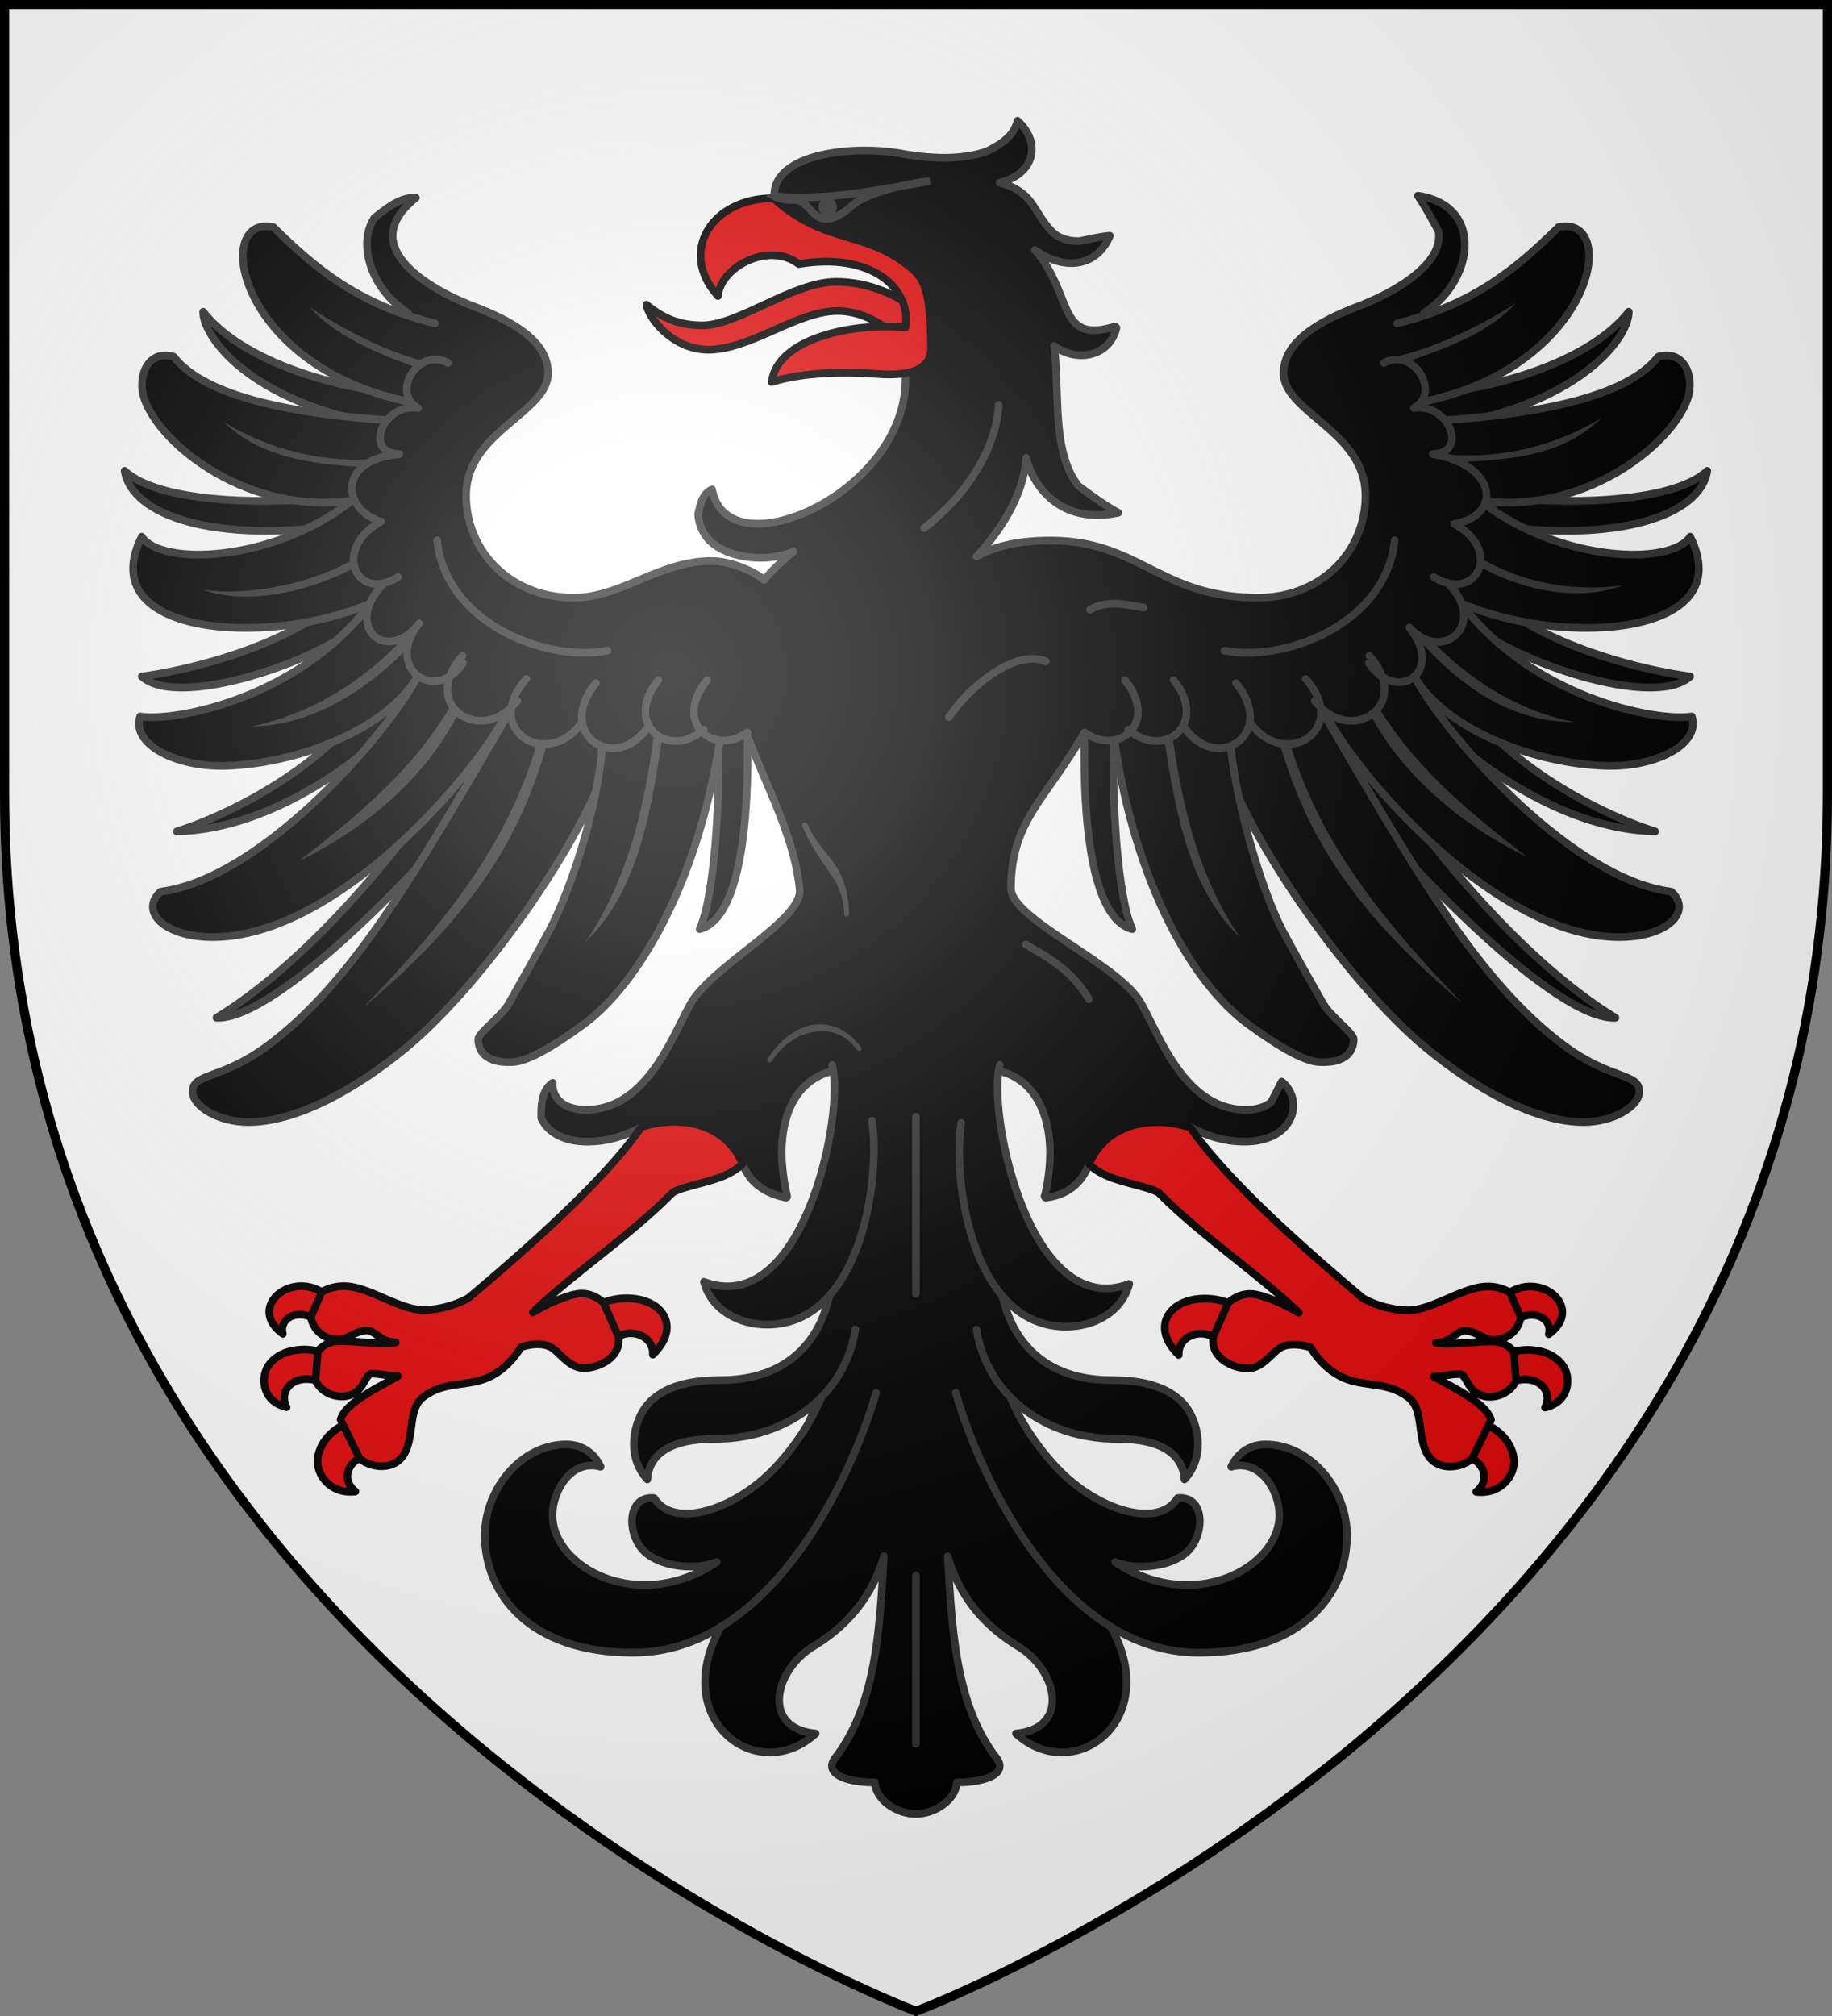 <svg xmlns="http://www.w3.org/2000/svg" xmlns:xlink="http://www.w3.org/1999/xlink" width="600" height="660" version="1"><rect width="100%" height="100%" fill="#808080" stroke="none"/><defs><radialGradient id="b" cx="-80" cy="-80" r="405" gradientUnits="userSpaceOnUse"><stop offset="0" stop-color="#fff" stop-opacity=".31"/><stop offset=".19" stop-color="#fff" stop-opacity=".25"/><stop offset=".6" stop-color="#6b6b6b" stop-opacity=".125"/><stop offset="1" stop-opacity=".125"/></radialGradient><path id="a" d="M-298.5-298.5h597V-40C298.5 246.31 0 358.5 0 358.5S-298.5 246.31-298.5-40v-258.5z"/></defs><use width="600" height="660" fill="#fff" transform="translate(300 300)" xlink:href="#a"/><g stroke="#313131" stroke-width="2.383" transform="matrix(1.04 0 0 1.058 296.99 288.366)"><path fill="#e20909" stroke="#000" stroke-linecap="round" stroke-linejoin="round" d="M-82.015-178.29c4.18 3.291 9.115 6.426 17.592 6.426 11.438 0 28.54-13.48 42.15-13.48 11.3 0 20.168 4.836 26.006 9.115l-1.795 12.674c-3.571-3.763-12.295-12.776-23.775-12.776-12.613 0-27.446 11.992-40.67 11.992-10.611 0-18.497-8.975-19.508-13.952z"/><path stroke-linecap="round" stroke-linejoin="round" d="M34.864-235.185c-1.32 5.006-5.225 7.238-9.57 9.404-5.958 2.156-14.803 2.898-26.758.791-8.557-1.508-18.883-1.34-26.953.791-4.035 1.065-7.447 2.623-9.863 4.746-2.305 2.025-3.597 4.599-3.418 7.647 5.45 14.003 69.796 18.097 41.21 54.843 1.07 18.06-12.828 33.516-27.734 41.221-7.49 3.872-15.204 5.8-21.289 5.098-6.085-.702-10.522-3.94-11.816-10.46-3.056 1.321-3.752 4.642-4.395 7.735.2 3.02 1.534 6.088 3.711 8.174 3.095 2.966 8.381 4.84 14.063 5.186 4.061.247 8.339-.319 12.207-1.846-3.502 2.812-6.59 5.686-9.18 8.701-1.01-.872-3.27-2.302-6.25-3.516-3.02-1.23-6.708-2.285-10.352-2.285-8.36 0-15.471 2.89-22.363 5.713-6.891 2.823-13.554 5.625-20.996 5.625-20.05 0-33.887-14.42-33.887-31.553 0-9.964 6.37-16.286 12.793-21.709 3.212-2.711 6.434-5.242 8.887-7.822 2.453-2.58 4.102-5.28 4.102-8.437 0-4.827-2.705-8.802-6.934-12.13-4.23-3.326-9.947-6.042-16.113-8.349-8.497-3.179-17.793-8.113-22.559-13.974-2.383-2.93-3.668-6.023-3.223-9.317.445-3.294 2.614-6.83 7.227-10.459-4.816-.263-9.216 3.217-13.086 6.24-2.345 3.52-2.795 7.86-1.855 12.305 1.366 6.461 5.854 12.986 12.5 17.139l-32.367 79.933 61.85 61.483 77.84-9.492c5.855 15.504 14.345 30.125 16.016 46.845 0 2.172-1.441 4.604-3.808 7.207-2.367 2.604-5.615 5.347-9.18 8.174-7.129 5.654-15.477 11.62-20.02 17.49-1.427 1.845-2.934 4.905-4.784 8.526-1.85 3.62-3.992 7.773-6.641 11.69-5.298 7.831-12.455 14.677-22.852 14.677-3.52 0-6.227-.884-8.007-2.373-1.78-1.489-2.694-3.596-2.54-5.977-3.56 2.47-3.643 6.748-3.613 10.899 1.774 3.963 6.488 7.295 14.551 7.295 6.533 0 12.17-1.92 16.992-4.483l31.836 11.321c2.33 6.078 7.362 9.196 13.574 10.476a.514.514 0 0 0 .098 0 .514.514 0 0 0 .098 0 .5.5 0 0 0 .195-.088.446.446 0 0 0 .098-.088.416.416 0 0 0 0-.087.416.416 0 0 0 0-.088.417.417 0 0 0 0-.088.416.416 0 0 0 0-.088c-2.632-11.264-2.018-20.315.78-26.895 2.713-6.376 7.543-10.294 13.38-11.689 12.909 20.418-.637 46.588-.96 69.882l-3.728 32.862-30.664 69.785c-15.77 28.627 12.065 48.732 30.176 32.432-17.164-1.563-13.108-19.59-.684-26.982 12.296-7.317 18.949-17.048 22.168-27.862-1.359 23.834-2.692 46.175-15.332 62.403-3.788 4.863 3.458 7.558 12.5 7.558.18 5.144 6.612 9.756 12.89 9.756 6.28 0 12.712-4.612 12.892-9.756 9.042 0 16.288-2.695 12.5-7.558-12.64-16.228-13.974-38.569-15.332-62.403 3.219 10.814 9.872 20.545 22.168 27.862 12.424 7.393 16.48 25.419-.684 26.982 18.11 16.3 45.946-3.805 30.176-32.432L32.74 159.934l-2.54-31.289c-7.615-22.672-13.142-45.634-.903-69.748 5.837 1.395 10.568 5.313 13.281 11.69 2.799 6.579 3.51 15.63.879 26.894a.449.449 0 0 0-.098.088c.017.065.05.125.098.176a.416.416 0 0 0 0 .087.45.45 0 0 0 .098.088c.027.034.06.064.097.088a.514.514 0 0 0 .098 0 .514.514 0 0 0 .098 0 .514.514 0 0 0 .097 0c5.735-.721 9.355-3.393 11.719-6.943.71-1.067 1.238-2.237 1.758-3.428L89.16 76.123c4.864 2.614 10.57 4.57 17.188 4.57 8.063 0 12.776-3.33 14.55-7.294 1.774-3.964.68-8.568-2.832-11.25-1.074 1.992-2.208 4.251-3.32 6.328-1.78 1.489-4.488 2.373-8.008 2.373-10.396 0-17.553-6.846-22.851-14.678-2.65-3.916-4.79-8.069-6.641-11.69-1.85-3.62-3.358-6.68-4.785-8.525-4.571-5.908-14.548-12.008-23.34-17.841-4.396-2.917-8.537-5.764-11.523-8.438-2.987-2.673-4.786-5.168-4.786-7.295 0-20.819 10.54-26.957 22.999-48.087l92.342 10.734 42.798-70.039-28.158-70.674c6.642-4.153 11.134-10.68 12.5-17.139.94-4.444.392-8.786-1.953-12.305-2.302-3.453-6.414-5.988-12.403-6.855 1.724 2.478 4.697 7.559 6.543 11.074.445 3.294-.742 6.386-3.125 9.317-4.766 5.86-14.061 10.795-22.558 13.974-6.167 2.307-11.884 5.023-16.114 8.35-4.229 3.327-7.03 7.302-7.03 12.129 0 3.158 1.745 5.858 4.198 8.437 2.454 2.58 5.676 5.111 8.887 7.822 6.423 5.423 12.695 11.745 12.695 21.71 0 17.133-13.74 31.552-33.789 31.552-15.518 0-24.741-4.388-33.691-8.789-8.95-4.401-17.625-8.877-31.738-8.877-12.498 0-19.105 2.702-23.242 4.922 7.95-8.406 14.86-19.294 15.625-30.498.73 2.838 2.294 7.065 6.054 10.986 4.51 4.704 11.815 8.271 22.95 5.977-3.772-1.973-8.695-5.435-12.598-8.35-2.823-3.557-4.456-8.077-5.371-13.008-1.784-9.606-1.005-20.828-2.246-30.234 2.868 2.126 6.8 3.299 10.546 2.725 4.08-.626 7.812-3.24 9.083-8.262a.418.418 0 0 0 0-.088.452.452 0 0 0-.098-.088.418.418 0 0 0 0-.088.446.446 0 0 0-.098-.088.452.452 0 0 0-.097-.088.531.531 0 0 0-.098 0 .531.531 0 0 0-.098 0 .531.531 0 0 0-.097 0 .531.531 0 0 0-.098 0c-4.906 1.473-8.095 1.366-10.352.264-2.256-1.102-3.629-3.283-4.882-6.065-2.293-5.084-4.41-12.067-9.766-17.93 3.016 2.145 7.016 3.967 11.23 4.044 4.928.09 9.701-2.256 12.403-8.438-2.84.192-6.553 1.05-9.668 1.67-3.238.013-6.219-.85-8.106-2.549-3.017-2.715-4.585-6.07-6.836-9.14-2.076-2.832-5.1-5.196-10.156-6.416 10.969-2.6 13.4-12.302 5.664-19.16zM2.868 267.057v-52.044m0-142.054v54.844"/><g stroke-linecap="round" stroke-linejoin="round"><path d="M-59.383-43.408c.557 18.281-1.149 48.34-5.86 58.36 15.004-3.71 15.434-44.29 15.04-60.82m-123.144-45.893c-19.155 19.7-55.623 27.014-67.58 28.53 12.32 11.014 62.464-6.83 73.328-20.065m.599 23.013c-12.225 22.557-44.31 39.27-62.89 45 30.78-.726 60.173-23.288 74.023-37.969m13.476 18.282c-13.412 20.493-44.214 58.937-75 77.343 18.934.72 66.03-46.79 89.844-76.64m-53.637-84.613c-15.782 2.298-53.578 2.767-65.142-7.994 2.273 13.948 28.358 22.51 68.625 16.773m16.198-40.757c-25.156-2.86-49.643-12.02-60.09-25.238-.192 6.393 11.494 25.675 51.556 34.173"/><path d="M-148.614-172.49c-24.526-5.915-38.144-17.472-50.859-29.784-19.31-4.052-11.663 42.858 42.673 54.08m-7.49 5.644c-27.315-1.975-56.278-6.694-66.534-19.595-8.232-2.434-11.703 6.245-9.263 13.068 5.245 14.668 33.258 35.912 65.347 31.451m-.87.627c-24.527 18.436-59.435 19.622-65.316 10.503-15.611 30.442 39.23 34.445 71.934 20.692m0 .157c-22.389 28.986-60.928 36.48-72.457 34.8-2.805 8.37 10.896 15.575 26.463 15.27 21.815-.43 50.715-10.678 60.799-27.497"/><path d="M-154.11-63.095C-166.028-42.083-204.54-.318-234.969 3.35c-6.77 5.955.94 14.062 16.406 14.062 38.213 0 81.667-48.483 92.578-69.257"/><path d="M-125.594-51.494c-27.718 46.696-48.65 83.029-76.054 102.762-14.317 10.309-23.255 8.205-23.255 13.936 0 4.66 8.353 9.45 17.507 9.45 15.061 0 33.68-9.94 49.865-23.126 25.445-20.732 58.758-68.428 64.75-93.178"/><path d="M-95.906-42.002c-1.27 19.214-9.96 44.943-16.797 57.657-3.21 5.968-9.767 17.334-12.637 22.315-2.35 4.081-9.629 9.108-9.629 11.083 0 3.748 2.577 7.36 10.547 7.031 4.366 0 12.097-4.07 22.71-11.717C-85.03 32.345-65.009.684-58.158-47.867"/></g><path fill="#313131" d="M-187.899-177.353c8.695 9.683 24.28 15.359 36.441 19.568 3.78 1.03 2-2.453 2-2.453-13.04-2.536-27.902-10.401-38.44-17.115zm-27.148 35.42c12.388 11.924 30.82 13.312 47.324 14.054l1.113-2.716c-17.395 1.452-34.11-2.84-48.437-11.338zm42.89 41.164c-13.534 8.458-33.672 12.787-49.433 10.691 14.81 5.448 36.77-.346 50.019-8.142zm14.5 24.705c-11.299 12.547-28.965 24.429-48.796 28.262 19.212.024 38.228-11.927 52.46-27.55-.427-1.991-1.447-.893-3.664-.712zm15.07 20.088c-12.132 21.168-30.14 35.639-48.827 49.834 22.204-10.394 42.248-27.951 51.465-48.516l-2.637-1.318zm63.282 8.525c-3.233 24.656-8.467 47.065-21.875 66.358 16.91-15.895 20.86-41.165 24.61-66.27l-2.735-.088zm-36.23 1.582c-8.7 32.346-28.038 57.069-55.664 85.078 42.68-34.978 52.196-61.94 58.886-84.726z" stroke="none"/><path stroke-width="2.383" d="M-165.602-111.156c-15.634 8.386-7.728 25.331 5.425 17.13m-4.235 1.757c-13.116 12.368-.708 25.26 9.956 13.757m.897-1.178c-11.213 13.802 4.897 25.054 13.804 12.4m-.144-2.368c-13.982 15.522 6.107 28.176 17.214 13.944m-37.128-76.314c-19.293 1.499-18.435 16.92-5.789 20.872m5.789-20.872c-11.42-.257-5.19-15.864 5.873-14.283m9.454-13.933c-8.91-5.128-18.3 9.027-9.454 13.933m34.071 83.864c-13.981 15.521 6.107 28.176 17.214 13.944m4.778-12.69c-13.096 15.521 5.72 28.176 16.123 13.944m3.507-14.884c-11.192 13.647 3.004 24.81 14.282 15.362m1.045-15.362C-73.65-49.05-61.2-38.413-50.203-45.87M5.421-109.16c14.331-10.769 22.85-25.56 23.514-38.093m-176.852 41.855c2.734 25.89 34.523 37.826 53.646 34.173m247.924-34.173c-2.734 25.89-34.523 37.826-53.646 34.173" stroke-linecap="round" stroke-linejoin="round"/><path stroke-linecap="round" stroke-linejoin="round" d="M-24.656 151.683c-1.073 8.608-7.897 20.605-16.89 29.966-12.57 13.085-31.835 19.071-37.975 9.38-9.01-.971-8.836 12.144-2.352 17.176 5.56 4.316 15.97 5.056 22.033 2.576-24.646 16.25-51.752 1.795-51.752-14.578 0-7.275 5.89-17.452 15.176-14.892-1.818-3.882-5.554-6.915-10.83-6.915-14.126 0-25.653 13.808-25.653 28.175 0 17.777 13.721 36.26 46.727 36.26 42.197 0 68.11-52 76.495-80.407m40.07-6.74c1.072 8.607 7.896 20.604 16.889 29.965 12.57 13.085 31.835 19.071 37.975 9.38 9.01-.971 8.836 12.144 2.351 17.176-5.56 4.316-15.968 5.056-22.032 2.576 24.646 16.25 51.752 1.795 51.752-14.578 0-7.275-5.89-17.452-15.176-14.892 1.818-3.882 5.554-6.915 10.83-6.915 14.126 0 25.653 13.808 25.653 28.175 0 17.777-13.721 36.26-46.727 36.26-42.197 0-68.11-52-76.495-80.407"/><path stroke-linecap="round" stroke-linejoin="round" d="M-24.495 128.78c-2.173 9.832-9.906 25.725-34.213 25.725-9.15 0-17.87 1.751-22.97 7.602-4.3 4.933-6.952 15.829-.021 23.123.489-7.398 6.594-12.541 21.25-12.541 22.324 0 40.892-13.139 44.24-33.86m46.41-10.184c2.132 9.822 9.825 25.86 34.243 25.86 9.15 0 17.87 1.751 22.97 7.602 4.3 4.933 6.952 15.829.021 23.123-.489-7.398-6.594-12.541-21.25-12.541-22.324 0-40.892-13.139-44.24-33.86"/><path stroke-linecap="round" stroke-linejoin="round" d="M-23.534 56.955c4.16 14.496-8.895 78.745-40.37 67.14 2.378 8.758 11.083 13.23 19.893 13.23 29.366 0 35.839-44.532 33.056-63.08"/><g stroke-width="1.525"><path stroke-linecap="round" stroke-linejoin="round" stroke-width="2.383" d="M43.74-67.933c-9.557-3.794-23.77 7.51-30.481 17.243"/><path fill="#313131" d="M-32.421-18.007a.813.813 0 0 0-.195.088.747.747 0 0 0-.293.263.657.657 0 0 0-.098.264c-.001.123-.04.315.013.428 2.862 6.09 5.381 9.64 7.898 13.283 2.516 3.642 5.163 7.292 5.37 13.974a.635.635 0 0 0 0 .264.747.747 0 0 0 .391.352.84.84 0 0 0 .293.087.87.87 0 0 0 .293 0 .792.792 0 0 0 .293-.175.748.748 0 0 0 .098-.088.678.678 0 0 0 .097-.176.657.657 0 0 0 .098-.264c-.214-6.903-1.802-11.453-4.394-15.205-2.593-3.751-5.994-6.76-8.777-12.678-.119-.252-.407-.387-.696-.417a1.046 1.046 0 0 0-.293 0 1.018 1.018 0 0 0-.098 0z" stroke="none"/><path stroke-linecap="round" stroke-linejoin="round" stroke-width="2.383" d="M37.47 19.694c7.173 4.144 14.48 7.927 19.855 16.93"/><path fill="#313131" d="M-29.1 44.483c-5.451.697-10.799 4.627-14.747 10.635a.658.658 0 0 0-.097.263.635.635 0 0 0 0 .264.716.716 0 0 0 .293.351c.06.038.125.068.195.088.09.047.19.077.293.088a.831.831 0 0 0 .293-.088.78.78 0 0 0 .39-.263c3.768-5.734 8.812-8.52 13.672-9.141 4.86-.621 9.59.807 13.086 5.625a.745.745 0 0 0 .39.264c.091.046.19.076.294.088a.831.831 0 0 0 .293-.088.747.747 0 0 0 .39-.352.658.658 0 0 0 .098-.264.653.653 0 0 0-.098-.351.737.737 0 0 0-.097-.088c-3.756-5.175-9.198-7.728-14.649-7.031z" stroke="none"/><path stroke-linecap="round" stroke-linejoin="round" stroke-width="2.383" d="M57.683-83.923c5.631-3.085 11.263-1.554 16.895-.627"/></g><path fill="#e20909" stroke="#000" stroke-linecap="round" stroke-linejoin="round" d="M1.259-189.733c3.819 3.097 6.365 6.575 6.365 24.893 0 6.661-6.531 8.781-16.933 7.997-10.417-.784-23.62-.51-33.258 2.522 1.712-13.551 25.634-18.48 42.15-16.93 1.916-12.115-10.692-23.393-33.616-19.595-9.178-7.043-24.534.704-25.43 9.876-12.535-13.476-2.196-30.254 17.418-30.254 16.723 14.68 28.615 9.578 43.304 21.49z"/><path fill-rule="evenodd" d="M-41.698-211.806c16.848 1.467 32.954-2.043 48.979-4.726-7.006.683-20.506 3.73-24.814 7.827-2.627 2.499-6.945 4.942-10.022 3.424-2.284-1.126-3.908-4.132-5.944-5.037-2.036-.906-4.484.29-8.2-1.488z"/><path fill="#e20909" stroke="#000" stroke-linecap="round" stroke-linejoin="round" d="M-191.112 125.43c-8.019.294-14.153 8.514-5.371 14.766-1.26-4.859 4.68-8.29 11.035-4.043 2.594-.98 4.385-5.469 2.539-7.998-2.605-2.03-5.53-2.823-8.203-2.725zm101.562 3.78c-2.42.158-4.848.73-7.031 1.757-4.187 3.574-2.453 10.313 3.125 12.13 4.93-5.702 13.817-2.894 13.476 3.515 6.32-6.011 5.16-11.698 1.075-14.766-2.688-2.018-6.61-2.9-10.645-2.637zm-100 15.82c-.632-.013-1.257.045-1.855.088-3.988.283-7.201 1.858-9.278 4.394-3.156 3.856-2.357 11.69 5.371 13.36-2.808-5.449 2.786-11.16 11.426-7.559 2.788-1.73 3.255-6.743.39-9.316-2.123-.595-4.156-.93-6.054-.967zm14.746 22.324c-6.212 1.922-10.389 6.746-10.742 11.777-.336 4.78 4.087 10.717 11.914 9.844-5.404-4.185-1.543-11.862 6.445-11.162 2.371-4.894-1.854-10.736-7.617-10.46z"/><path fill="#e20909" stroke="#000" stroke-linecap="round" stroke-linejoin="round" d="M-83.593 76.204c-10.321 14.643-31.11 33.61-54.394 52.832-4.067 2.364-10.007 3.804-14.453 3.76-3.557-.035-7.868-1.825-12.207-3.662-4.34-1.837-8.703-3.711-12.598-3.711-2.607 0-5.116.683-7.031 1.855l-3.418 7.666c.803 4.316 4.394 7.032 8.691 7.032 1.598 0 3.038-.814 4.492-1.514 1.454-.7 2.915-1.318 4.492-1.318.966 0 1.947.568 3.028 1.318 1.08.75 2.168 1.653 3.613 2.002.73.176 1.572.33 2.441.39-.32.061-.667.102-.976.147-3.53.517-10.564-.537-16.895-.537a8.6 8.6 0 0 0-6.64 3.076l-.782 8.984c.349.68.737 1.359 1.27 1.954 1.586 1.77 4.048 3.076 7.129 3.076 1.804 0 3.158-.559 4.2-1.27 1.04-.71 1.773-1.637 2.343-2.539.57-.902 1.015-1.731 1.465-2.344.45-.612.818-.879 1.367-.879 1.781 0 3.221.243 4.785.489 1.061.167 2.145.3 3.418.293-1.185.638-2.342 1.275-3.516 1.904-3.444 1.846-6.769 3.694-9.375 5.566-2.605 1.873-4.54 3.824-5.175 5.957l5.957 11.963c1.577 1.38 4.027 2.35 6.543 2.442 2.516.092 5.107-.666 6.836-2.783 2.144-2.627 2.539-6.433 3.027-9.961.488-3.528 1.134-6.738 3.613-8.594 2.652-1.986 5.091-2.866 7.715-3.418 2.624-.552 5.44-.763 8.691-1.416 5.566-1.118 10.519-4.48 14.454-10.645 2.708-.92 6.716-1.447 9.375 0 1.386.755 2.776 2.307 4.394 3.711 1.618 1.404 3.577 2.735 6.055 2.735 2.46 0 5.186-.84 7.324-2.295s3.613-3.597 3.613-6.25c0-.412-.068-.809-.097-1.221l-4.688-10.45c-1.853-1.694-4.215-2.831-6.933-2.831-2.38 0-5.797 1.232-9.278 2.734-2.25.971-4.102 2.021-6.054 3.076 11.87-11.345 30.976-24.024 43.75-36.767.644-.643 2.064-1.208 3.906-1.758s4.11-1.13 6.445-1.758c4.438-1.192 9.097-2.74 11.914-5.713-5.166-12.267-19.247-15.281-31.836-11.328z"/><path stroke-linecap="round" stroke-linejoin="round" d="M29.298 56.955c-4.16 14.496 9.281 79.386 40.757 67.78-2.379 8.76-11.084 13.23-19.893 13.23-29.366 0-35.84-44.532-33.056-63.079"/><g stroke-linecap="round" stroke-linejoin="round"><path d="M65.146-43.408c-.557 18.282 1.149 48.34 5.86 58.36-15.004-3.71-15.433-44.29-15.04-60.82M179.11-91.76c19.155 19.7 55.623 27.013 67.58 28.53-12.32 11.013-62.464-6.831-73.328-20.066m-.599 23.013c12.225 22.557 44.31 39.27 62.89 45-30.78-.726-60.173-23.288-74.023-37.968m-13.476 18.28c13.412 20.494 44.214 58.938 75 77.345-18.934.72-66.03-46.792-89.844-76.641m53.637-84.613c15.782 2.298 53.578 2.767 65.142-7.994-2.273 13.948-28.358 22.51-68.625 16.773m-16.198-40.757c25.156-2.86 49.643-12.02 60.09-25.238.192 6.394-11.494 25.676-51.556 34.173"/><path d="M154.377-172.49c24.526-5.915 38.144-17.472 50.859-29.784 19.31-4.052 11.663 42.858-42.673 54.08m7.49 5.644c27.315-1.974 56.278-6.693 66.534-19.595 8.232-2.433 11.703 6.245 9.263 13.068-5.245 14.668-33.258 35.912-65.347 31.452m.87.627c24.527 18.435 59.435 19.621 65.316 10.502 15.611 30.442-39.23 34.445-71.934 20.692m0 .157c22.389 28.987 60.928 36.48 72.457 34.8 2.805 8.37-10.895 15.575-26.463 15.27-21.815-.429-50.715-10.678-60.799-27.497"/><path d="M159.873-63.095C171.79-42.083 210.303-.318 240.732 3.35c6.77 5.955-.94 14.063-16.406 14.063-38.213 0-81.667-48.484-92.578-69.258"/><path d="M131.357-51.494c27.718 46.696 48.65 83.029 76.054 102.762 14.317 10.309 23.255 8.205 23.255 13.936 0 4.66-8.353 9.45-17.507 9.45-15.061 0-33.68-9.939-49.865-23.126C137.85 30.796 104.536-16.9 98.544-41.65"/><path d="M101.67-45.126c1.27 19.213 9.959 48.067 16.796 60.78 3.21 5.969 9.767 17.335 12.637 22.317 2.35 4.08 9.629 9.107 9.629 11.082 0 3.748-2.576 7.36-10.547 7.031-4.366 0-12.097-4.07-22.709-11.717C90.792 32.345 71.802 2.37 64.951-46.18"/></g><path fill="#313131" d="M191.693-178.674c-8.695 9.683-24.28 14.672-36.441 18.881-3.093.687-2.687-2.11-2.687-2.11 13.039-2.535 28.589-10.057 39.128-16.77zm27.148 35.42c-12.388 11.924-29.101 12.969-45.605 13.711l-2.832-2.373c17.396 1.452 34.11-2.839 48.437-11.338zm-39.453 42.54c13.533 8.457 30.235 11.411 45.996 9.316-14.81 5.447-33.334 1.028-46.582-6.768zM162.826-77.04c11.298 12.546 27.59 24.084 47.421 27.917-19.212.025-34.792-9.865-49.023-25.488.427-1.99-.616-2.61 1.602-2.43zM146.38-57.297c12.133 21.168 30.14 35.64 48.828 49.834-22.204-10.393-42.248-27.95-51.465-48.515l2.637-1.319zM83.1-48.77c3.233 24.655 8.467 47.064 21.875 66.357-16.91-15.894-20.86-41.165-24.61-66.27l2.735-.087zm36.23 1.582c8.7 32.345 28.038 57.068 55.664 85.078-42.68-34.979-52.196-61.94-58.886-84.727z" stroke="none"/><path fill="#e20909" stroke="#000" stroke-linecap="round" stroke-linejoin="round" d="M196.778 125.535c8.019.294 14.153 8.514 5.371 14.765 1.26-4.858-4.68-8.29-11.035-4.043-2.594-.98-4.385-5.468-2.539-7.998 2.605-2.03 5.53-2.822 8.203-2.724zm-101.562 3.78c2.42.157 4.848.73 7.031 1.757 4.187 3.574 2.453 10.312-3.125 12.129-4.93-5.701-13.817-2.893-13.477 3.515-6.319-6.01-5.16-11.697-1.074-14.765 2.688-2.018 6.61-2.9 10.645-2.637zm100 15.82c.632-.013 1.257.045 1.855.087 3.988.283 7.201 1.858 9.278 4.395 3.156 3.856 2.357 11.69-5.371 13.36 2.808-5.449-2.786-11.16-11.426-7.56-2.788-1.729-3.255-6.742-.39-9.316 2.123-.594 4.156-.929 6.054-.966zm-14.746 22.324c6.212 1.921 10.389 6.746 10.742 11.777.336 4.78-4.087 10.717-11.914 9.844 5.403-4.185 1.543-11.863-6.445-11.162-2.371-4.894 1.854-10.737 7.617-10.46z"/><path fill="#e20909" stroke="#000" stroke-linecap="round" stroke-linejoin="round" d="M89.259 76.309c10.321 14.643 31.11 33.61 54.394 52.832 4.067 2.363 10.007 3.804 14.453 3.76 3.557-.036 7.868-1.826 12.207-3.662 4.34-1.837 8.703-3.711 12.598-3.711 2.607 0 5.116.683 7.031 1.855l3.418 7.666c-.803 4.316-4.394 7.031-8.691 7.031-1.598 0-3.038-.813-4.492-1.513-1.454-.7-2.916-1.319-4.493-1.319-.965 0-1.946.569-3.027 1.319-1.08.75-2.168 1.653-3.613 2.002-.73.176-1.572.33-2.442.39.32.061.668.101.977.147 3.53.517 10.564-.537 16.895-.537a8.6 8.6 0 0 1 6.64 3.076l.781 8.984c-.348.68-.736 1.359-1.27 1.953-1.585 1.771-4.047 3.077-7.128 3.077-1.804 0-3.158-.559-4.2-1.27-1.04-.711-1.773-1.637-2.343-2.54-.57-.9-1.015-1.73-1.465-2.343-.45-.612-.818-.879-1.367-.879-1.781 0-3.221.243-4.785.489-1.061.166-2.145.3-3.418.293 1.185.638 2.342 1.275 3.515 1.904 3.445 1.846 6.77 3.694 9.375 5.566 2.606 1.873 4.54 3.824 5.176 5.957l-5.957 11.963c-1.577 1.38-4.027 2.35-6.543 2.442-2.516.092-5.107-.666-6.836-2.784-2.144-2.627-2.54-6.433-3.027-9.96-.488-3.529-1.134-6.738-3.613-8.594-2.652-1.986-5.091-2.866-7.715-3.418-2.624-.553-5.44-.763-8.692-1.416-5.565-1.118-10.518-4.48-14.453-10.645-2.708-.92-6.716-1.447-9.375 0-1.386.755-2.776 2.307-4.394 3.711-1.618 1.404-3.577 2.734-6.055 2.734-2.46 0-5.186-.84-7.324-2.294-2.138-1.455-3.613-3.597-3.613-6.25 0-.413.068-.81.097-1.221l4.688-10.45c1.853-1.694 4.215-2.831 6.933-2.831 2.38 0 5.796 1.232 9.278 2.734 2.25.971 4.102 2.021 6.054 3.076-11.87-11.345-30.977-24.024-43.75-36.767-.644-.643-2.064-1.208-3.906-1.758s-4.11-1.13-6.445-1.758c-4.438-1.192-9.097-2.74-11.914-5.713C62.589 75.37 76.67 72.355 89.259 76.309z"/><path stroke-width="2.383" d="M172.42-110.456c15.634 8.385 6.674 24.631-6.48 16.43m4.235 1.757c13.117 12.368-1.227 25.415-11.89 13.913m0 0c11.212 13.802-3.86 23.72-12.767 11.065m.145-2.367c13.981 15.522-6.108 28.176-17.214 13.944m37.128-76.314c20.652 3.349 21.866 19.129 6.843 21.572m-6.843-21.572c11.42-.257 5.189-15.864-5.873-14.283m-9.454-13.933c8.91-5.128 18.299 9.027 9.454 13.933m-34.071 83.864c13.981 15.521-6.108 28.176-17.214 13.944m-4.778-12.69c13.095 15.521-5.72 28.176-16.123 13.944m-3.507-14.884c11.192 13.647-3.005 24.81-14.283 15.362m-1.045-15.362c10.73 13.083-1.72 23.72-12.717 16.264" stroke-linecap="round" stroke-linejoin="round"/><ellipse cx="274.672" cy="90.522" fill="#313131" stroke-linejoin="round" rx="1.683" ry="1.788" transform="translate(-299.58 -298.948)"/></g><use width="600" height="660" fill="url(#b)" transform="translate(300 300)" xlink:href="#a"/><use width="600" height="660" fill="none" stroke="#000" stroke-width="3" transform="matrix(1 0 0 1 300 299.954)" xlink:href="#a"/></svg>